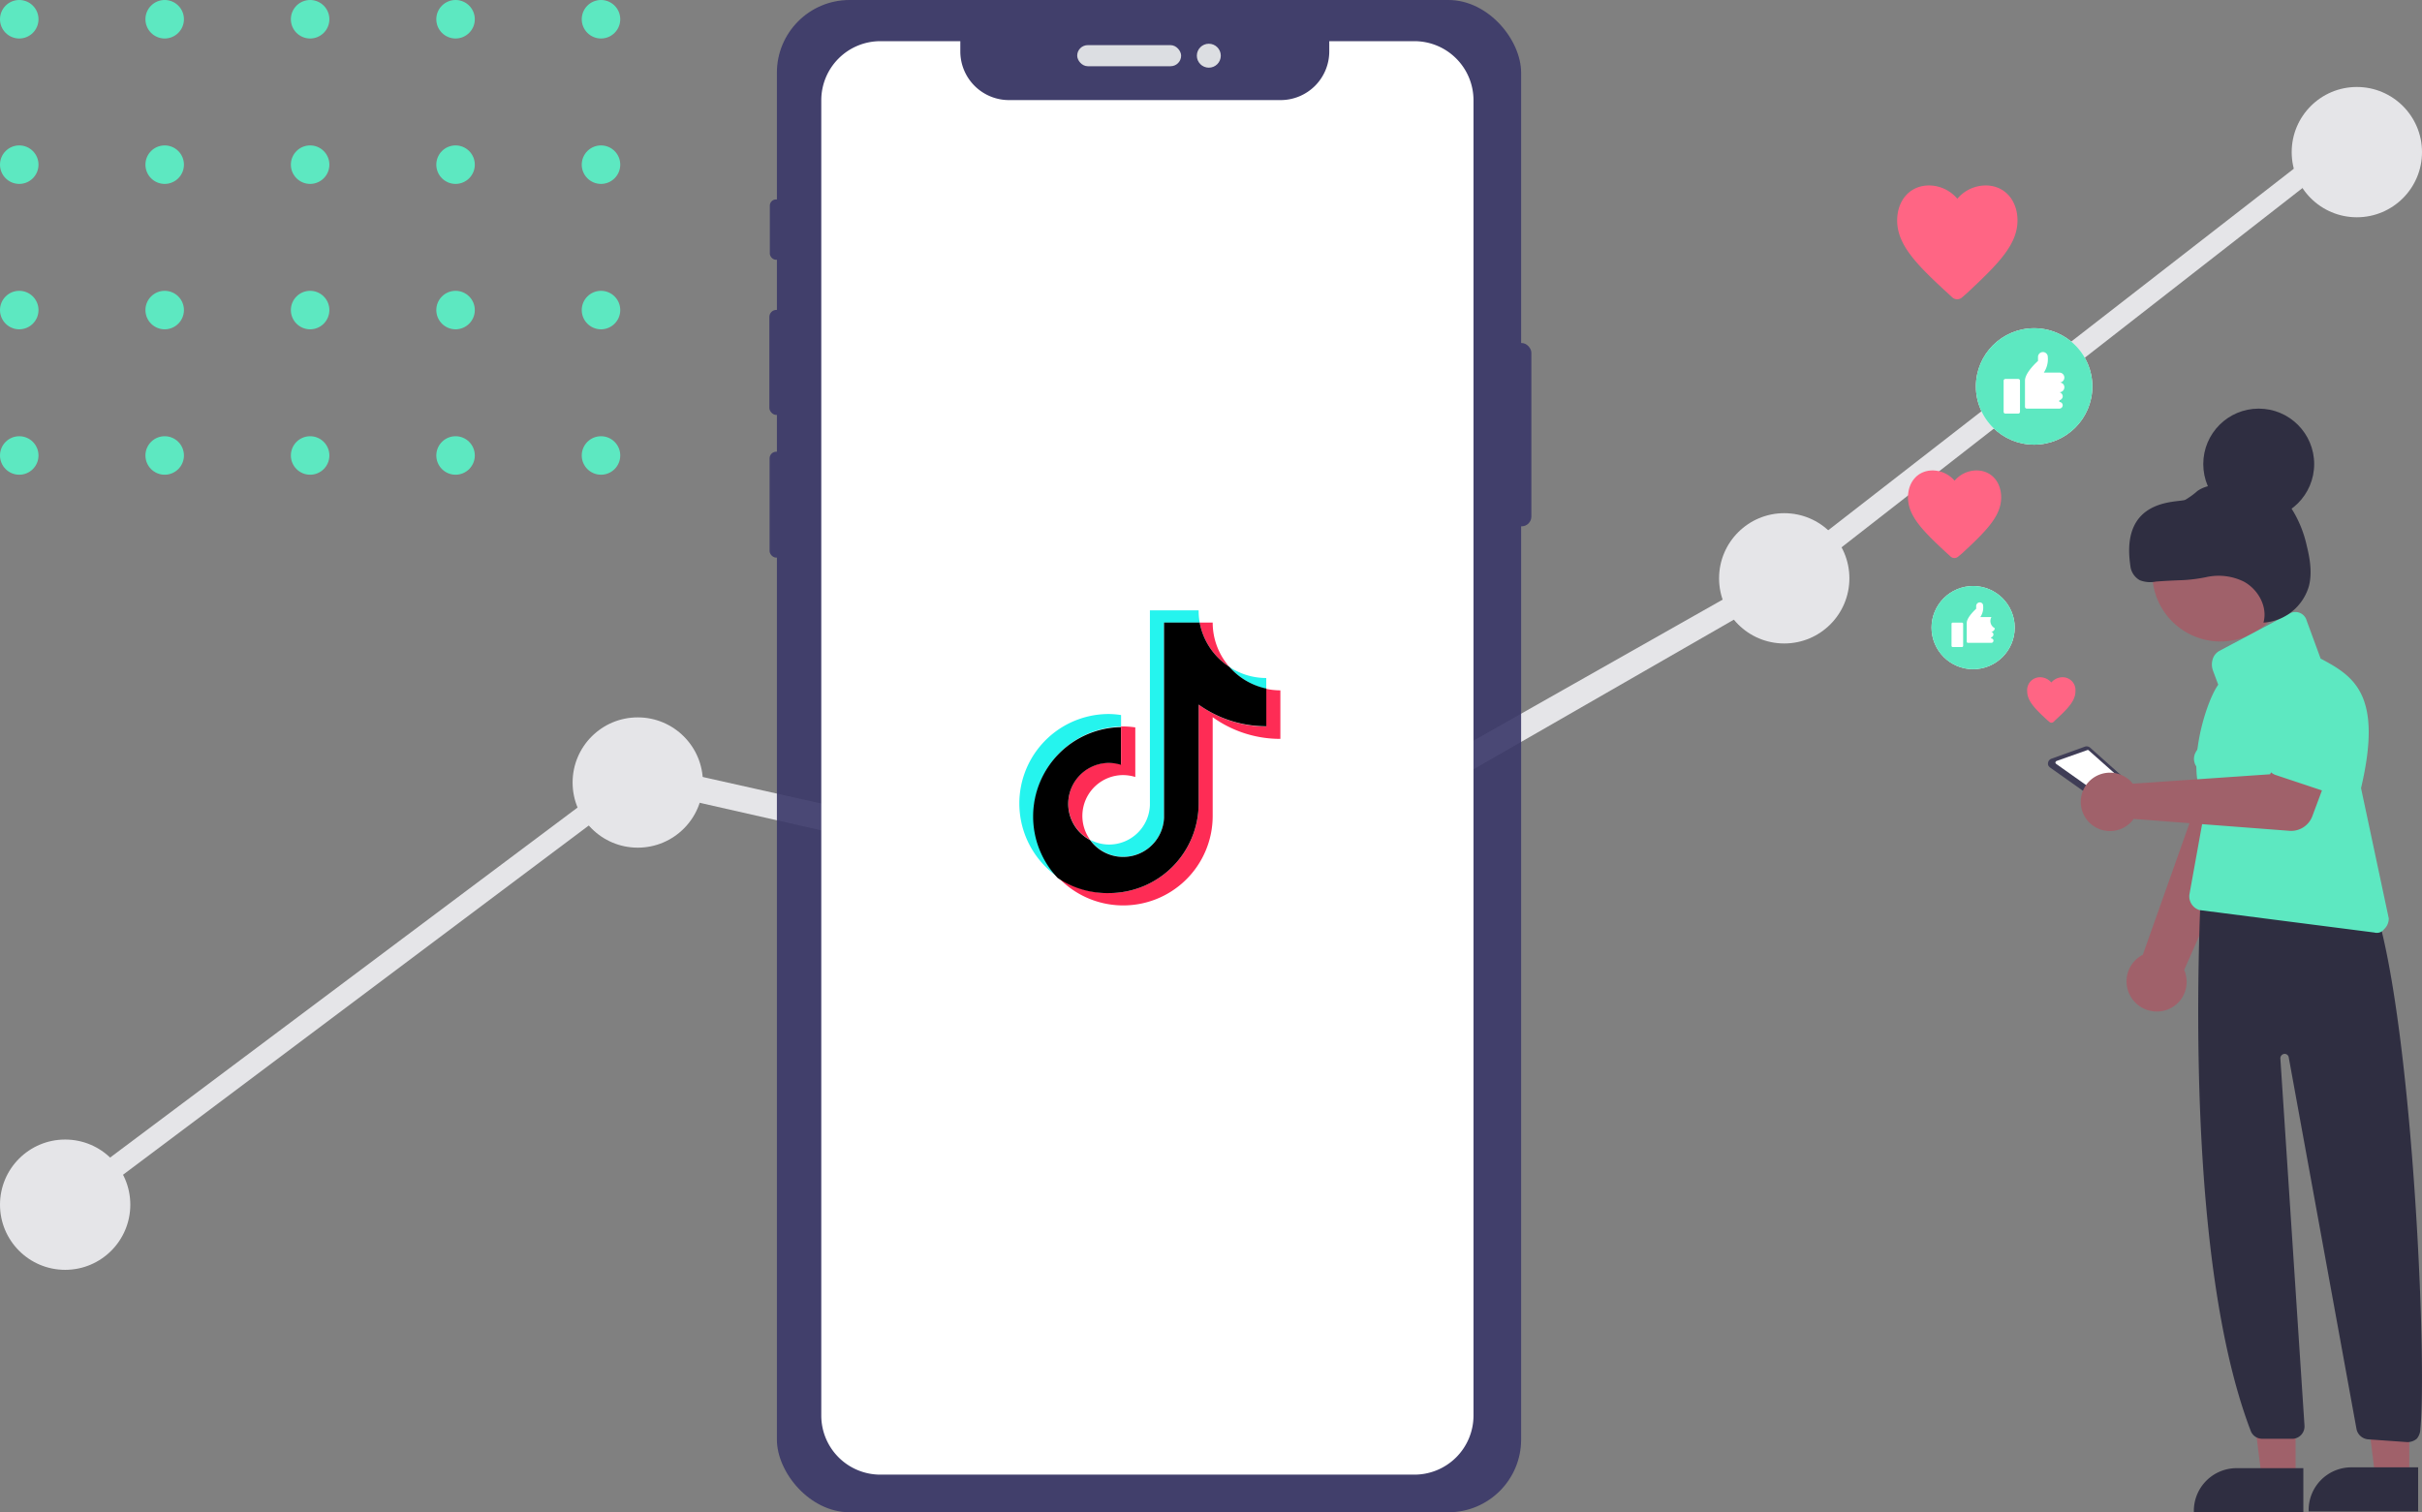<?xml version="1.0" encoding="utf-8"?>
<svg xmlns="http://www.w3.org/2000/svg" xmlns:xlink="http://www.w3.org/1999/xlink" width="566.209" height="353.598" viewBox="0 0 566.209 353.598">
  <rect x="0" y="0" width="566.209" height="353.598" fill="#808080" stroke="none"/>
  <defs>
    <clipPath id="clip-path">
      <rect width="154.498" height="111" fill="none"/>
    </clipPath>
  </defs>
  <g id="social_ads_tiktok" transform="translate(240.244 -90.863)">
    <g id="Groupe_3786" data-name="Groupe 3786" transform="translate(-1598.644 -562.198)">
      <circle id="Ellipse_1908" data-name="Ellipse 1908" cx="15.232" cy="15.232" r="15.232" transform="translate(1358.4 919.514)" fill="#e5e5e8"/>
      <circle id="Ellipse_1909" data-name="Ellipse 1909" cx="15.232" cy="15.232" r="15.232" transform="translate(1492.262 820.8)" fill="#e5e5e8"/>
      <circle id="Ellipse_1910" data-name="Ellipse 1910" cx="15.232" cy="15.232" r="15.232" transform="translate(1624.198 881.334) rotate(-80.782)" fill="#e5e5e8"/>
      <circle id="Ellipse_1911" data-name="Ellipse 1911" cx="15.232" cy="15.232" r="15.232" transform="translate(1760.282 773.055)" fill="#e5e5e8"/>
      <circle id="Ellipse_1912" data-name="Ellipse 1912" cx="15.232" cy="15.232" r="15.232" transform="translate(1894.146 673.4)" fill="#e5e5e8"/>
      <path id="Tracé_13404" data-name="Tracé 13404" d="M435.878,272.514,301.428,242.043l-132.4,99.3-2.929-4.1,135.328-101.35L435,265.777,567.984,190.49h.293L702.433,86.3l1.757,4.687-133.278,103.9Z" transform="translate(1206.066 595.452)" fill="#e5e5e8"/>
    </g>
    <g id="Grille_de_répétition_39" data-name="Grille de répétition 39" transform="translate(-240.244 90.864)" clip-path="url(#clip-path)">
      <g transform="translate(-655 -193)">
        <circle id="Ellipse_8" data-name="Ellipse 8" cx="4.5" cy="4.5" r="4.5" transform="translate(655 193)" fill="#5de8c1"/>
      </g>
      <g transform="translate(-621 -193)">
        <circle id="Ellipse_8-2" data-name="Ellipse 8" cx="4.5" cy="4.5" r="4.5" transform="translate(655 193)" fill="#5de8c1"/>
      </g>
      <g transform="translate(-587 -193)">
        <circle id="Ellipse_8-3" data-name="Ellipse 8" cx="4.5" cy="4.5" r="4.5" transform="translate(655 193)" fill="#5de8c1"/>
      </g>
      <g transform="translate(-553 -193)">
        <circle id="Ellipse_8-4" data-name="Ellipse 8" cx="4.5" cy="4.5" r="4.5" transform="translate(655 193)" fill="#5de8c1"/>
      </g>
      <g transform="translate(-519 -193)">
        <circle id="Ellipse_8-5" data-name="Ellipse 8" cx="4.5" cy="4.5" r="4.5" transform="translate(655 193)" fill="#5de8c1"/>
      </g>
      <g transform="translate(-655 -159)">
        <circle id="Ellipse_8-6" data-name="Ellipse 8" cx="4.5" cy="4.5" r="4.5" transform="translate(655 193)" fill="#5de8c1"/>
      </g>
      <g transform="translate(-621 -159)">
        <circle id="Ellipse_8-7" data-name="Ellipse 8" cx="4.5" cy="4.5" r="4.5" transform="translate(655 193)" fill="#5de8c1"/>
      </g>
      <g transform="translate(-587 -159)">
        <circle id="Ellipse_8-8" data-name="Ellipse 8" cx="4.5" cy="4.5" r="4.5" transform="translate(655 193)" fill="#5de8c1"/>
      </g>
      <g transform="translate(-553 -159)">
        <circle id="Ellipse_8-9" data-name="Ellipse 8" cx="4.5" cy="4.5" r="4.5" transform="translate(655 193)" fill="#5de8c1"/>
      </g>
      <g transform="translate(-519 -159)">
        <circle id="Ellipse_8-10" data-name="Ellipse 8" cx="4.5" cy="4.5" r="4.5" transform="translate(655 193)" fill="#5de8c1"/>
      </g>
      <g transform="translate(-655 -125)">
        <circle id="Ellipse_8-11" data-name="Ellipse 8" cx="4.5" cy="4.5" r="4.5" transform="translate(655 193)" fill="#5de8c1"/>
      </g>
      <g transform="translate(-621 -125)">
        <circle id="Ellipse_8-12" data-name="Ellipse 8" cx="4.5" cy="4.5" r="4.5" transform="translate(655 193)" fill="#5de8c1"/>
      </g>
      <g transform="translate(-587 -125)">
        <circle id="Ellipse_8-13" data-name="Ellipse 8" cx="4.5" cy="4.5" r="4.5" transform="translate(655 193)" fill="#5de8c1"/>
      </g>
      <g transform="translate(-553 -125)">
        <circle id="Ellipse_8-14" data-name="Ellipse 8" cx="4.5" cy="4.5" r="4.5" transform="translate(655 193)" fill="#5de8c1"/>
      </g>
      <g transform="translate(-519 -125)">
        <circle id="Ellipse_8-15" data-name="Ellipse 8" cx="4.5" cy="4.5" r="4.5" transform="translate(655 193)" fill="#5de8c1"/>
      </g>
      <g transform="translate(-655 -91)">
        <circle id="Ellipse_8-16" data-name="Ellipse 8" cx="4.5" cy="4.5" r="4.5" transform="translate(655 193)" fill="#5de8c1"/>
      </g>
      <g transform="translate(-621 -91)">
        <circle id="Ellipse_8-17" data-name="Ellipse 8" cx="4.5" cy="4.5" r="4.5" transform="translate(655 193)" fill="#5de8c1"/>
      </g>
      <g transform="translate(-587 -91)">
        <circle id="Ellipse_8-18" data-name="Ellipse 8" cx="4.5" cy="4.5" r="4.5" transform="translate(655 193)" fill="#5de8c1"/>
      </g>
      <g transform="translate(-553 -91)">
        <circle id="Ellipse_8-19" data-name="Ellipse 8" cx="4.5" cy="4.5" r="4.5" transform="translate(655 193)" fill="#5de8c1"/>
      </g>
      <g transform="translate(-519 -91)">
        <circle id="Ellipse_8-20" data-name="Ellipse 8" cx="4.5" cy="4.5" r="4.5" transform="translate(655 193)" fill="#5de8c1"/>
      </g>
    </g>
    <g id="Groupe_1957" data-name="Groupe 1957" transform="translate(-40.637 -503.062)">
      <g id="pc_screen" data-name="pc screen" transform="translate(-240.244 593.925)">
        <g id="Groupe_1541" data-name="Groupe 1541" transform="translate(0 0)">
          <g id="Groupe_3166" data-name="Groupe 3166">
            <g id="undraw_social_dashboard_k3pt" transform="translate(0 0)">
              <g id="Groupe_3296" data-name="Groupe 3296" transform="translate(220.497 0)" opacity="0.9">
                <rect id="Rectangle_2381" data-name="Rectangle 2381" width="5.201" height="42.862" rx="2.29" transform="translate(172.939 80.206)" fill="#3a3768"/>
                <rect id="Rectangle_2382" data-name="Rectangle 2382" width="2.917" height="14.111" rx="1.459" transform="translate(0.106 46.631)" fill="#3a3768"/>
                <rect id="Rectangle_2383" data-name="Rectangle 2383" width="3.287" height="24.56" rx="1.644" transform="translate(0 72.464)" fill="#3a3768"/>
                <rect id="Rectangle_2384" data-name="Rectangle 2384" width="3.129" height="24.771" rx="1.564" transform="translate(0.053 105.617)" fill="#3a3768"/>
                <rect id="Rectangle_2385" data-name="Rectangle 2385" width="173.984" height="353.598" rx="17" transform="translate(1.761 0)" fill="#3a3768"/>
                <rect id="Rectangle_2386" data-name="Rectangle 2386" width="24.296" height="4.931" rx="2.465" transform="translate(71.965 10.554)" fill="#e6e8ec"/>
                <circle id="Ellipse_1292" data-name="Ellipse 1292" cx="2.8" cy="2.8" r="2.8" transform="translate(99.935 10.225)" fill="#e6e8ec"/>
              </g>
              <path id="Tracé_10315" data-name="Tracé 10315" d="M625.443,176.84h-19.9v2.4a11.376,11.376,0,0,1-11.376,11.376h-63.5a11.376,11.376,0,0,1-11.376-11.376v-2.4H500.6a13.812,13.812,0,0,0-13.812,13.818V498.2A13.812,13.812,0,0,0,500.6,512.018H625.443A13.818,13.818,0,0,0,639.261,498.2V190.658a13.818,13.818,0,0,0-13.818-13.818Z" transform="translate(-254.153 -167.213)" fill="#fff"/>
              <g id="Groupe_3792" data-name="Groupe 3792" transform="translate(228.829 109.814)">
                <g id="页面1" transform="translate(49.127 32.896)">
                  <g id="编组-2" transform="translate(0.979)">
                    <path id="路径" d="M23.782,13.931V11.242A19.83,19.83,0,0,0,20.961,11,20.915,20.915,0,0,0,8.971,49.083a20.893,20.893,0,0,1,14.81-35.152Z" transform="translate(0 13.243)" fill="#25f4ee"/>
                    <path id="路径-2" data-name="路径" d="M15.234,57.632a9.565,9.565,0,0,0,9.543-9.146V2.887h8.331A15.614,15.614,0,0,1,32.866,0H21.471V45.554a9.565,9.565,0,0,1-9.543,9.212,9.7,9.7,0,0,1-4.408-1.1A9.565,9.565,0,0,0,15.234,57.632Z" transform="translate(9.054)" fill="#25f4ee"/>
                    <path id="路径-3" data-name="路径" d="M30.9,11.135V8.6A15.559,15.559,0,0,1,22.281,6,15.8,15.8,0,0,0,30.9,11.135Z" transform="translate(26.824 7.223)" fill="#25f4ee"/>
                    <path id="路径-4" data-name="路径" d="M26.073,11.658A15.691,15.691,0,0,1,22.172,1.3H19.131a15.779,15.779,0,0,0,6.942,10.358Z" transform="translate(23.031 1.565)" fill="#fe2c55"/>
                    <path id="路径-5" data-name="路径" d="M14.709,20.8A9.565,9.565,0,0,0,10.3,38.833a9.543,9.543,0,0,1,7.736-15.141,10.053,10.053,0,0,1,2.821.441V12.54a20.013,20.013,0,0,0-2.821-.22H17.53v8.816A9.81,9.81,0,0,0,14.709,20.8Z" transform="translate(6.251 14.832)" fill="#fe2c55"/>
                    <path id="路径-6" data-name="路径" d="M52.821,8.33v8.816a27.041,27.041,0,0,1-15.8-5.135V35.173A20.959,20.959,0,0,1,16.06,56.088,20.738,20.738,0,0,1,4.071,52.3,20.915,20.915,0,0,0,40.3,38.06v-23.1a27.085,27.085,0,0,0,15.824,5.069V8.683A16.152,16.152,0,0,1,52.821,8.33Z" transform="translate(4.901 10.028)" fill="#fe2c55"/>
                    <path id="路径-7" data-name="路径" d="M40.161,43.637V20.474a27.041,27.041,0,0,0,15.824,5.069V16.727a15.8,15.8,0,0,1-8.639-5.069A15.779,15.779,0,0,1,40.4,1.3H32.072V46.92a9.565,9.565,0,0,1-17.3,5.223A9.565,9.565,0,0,1,19.18,34.116,9.807,9.807,0,0,1,22,34.557V25.741A20.893,20.893,0,0,0,7.19,61,20.739,20.739,0,0,0,19.2,64.551,20.959,20.959,0,0,0,40.161,43.637Z" transform="translate(1.759 1.565)"/>
                  </g>
                </g>
              </g>
            </g>
          </g>
        </g>
      </g>
    </g>
    <g id="Groupe_3785" data-name="Groupe 3785" transform="translate(-1316.237 -2229.006)">
      <ellipse id="Ellipse_2178" data-name="Ellipse 2178" cx="9.723" cy="9.723" rx="9.723" ry="9.723" transform="translate(1527.544 2456.898)" fill="#fff"/>
      <path id="Tracé_15155" data-name="Tracé 15155" d="M225.623,144.4a9.723,9.723,0,1,0,9.723,9.723,9.71,9.71,0,0,0-9.723-9.723Zm-2.334,14a.279.279,0,0,1-.259.259h-2.2a.279.279,0,0,1-.259-.259v-5.186a.279.279,0,0,1,.259-.259h2.2a.279.279,0,0,1,.259.259h0Zm7.39-4.149a.858.858,0,0,1-.843.843h0a.656.656,0,0,1,.519.778.7.7,0,0,1-.519.519v.259a.519.519,0,1,1,0,1.037h-5.445a.279.279,0,0,1-.259-.259v-4.408c0-1.361,2.2-3.306,2.2-3.306v-.648a.858.858,0,0,1,.843-.843.77.77,0,0,1,.778.648v.065a3.991,3.991,0,0,1-.648,2.722H229.9a1.878,1.878,0,0,0,.778,2.593Z" transform="translate(1311.644 2312.498)" fill="#5de8c1"/>
      <ellipse id="Ellipse_2179" data-name="Ellipse 2179" cx="13.612" cy="13.612" rx="13.612" ry="13.612" transform="translate(1537.915 2396.614)" fill="#fff"/>
      <path id="Tracé_15156" data-name="Tracé 15156" d="M245.512,51.4a13.612,13.612,0,1,0,13.612,13.612h0A13.611,13.611,0,0,0,245.512,51.4Zm-3.306,19.576a.418.418,0,0,1-.389.389h-3.047a.418.418,0,0,1-.389-.389V63.651a.418.418,0,0,1,.389-.389h3.047a.418.418,0,0,1,.389.389Zm10.371-5.769a1.162,1.162,0,0,1-1.167,1.167h0a1,1,0,0,1,.778,1.1,1.054,1.054,0,0,1-.778.778v.389a.778.778,0,0,1,0,1.556h-7.649a.418.418,0,0,1-.389-.389V63.651c0-1.945,3.047-4.6,3.047-4.6v-.907a1.147,1.147,0,0,1,2.269-.259v.065a5.684,5.684,0,0,1-.908,3.824h3.63a1.167,1.167,0,0,1,0,2.334,1.072,1.072,0,0,1,1.167,1.1Z" transform="translate(1306.015 2345.214)" fill="#5de8c1"/>
      <path id="Tracé_15157" data-name="Tracé 15157" d="M294.894,258.938a6.9,6.9,0,0,0,5.186-8.362,4.119,4.119,0,0,0-.389-1.167l25.669-58.015L310.645,187.7l-20.613,58.145a6.99,6.99,0,0,0-3.047,9.4,7.09,7.09,0,0,0,7.908,3.695Z" transform="translate(1286.905 2297.266)" fill="#a0616a"/>
      <path id="Tracé_15158" data-name="Tracé 15158" d="M326.595,205.526l-14.261-6.677a3.13,3.13,0,0,1-1.491-4.149l.194-.389,8.686-13.094a8.67,8.67,0,0,1,15.687,7.39l-4.473,15.038a3.115,3.115,0,0,1-3.889,2.074,3.161,3.161,0,0,1-.454-.194Z" transform="translate(1278.346 2301.284)" fill="#5de8c1"/>
      <path id="Tracé_15159" data-name="Tracé 15159" d="M258.419,207.2l15.751,11.149a1.074,1.074,0,0,0,1.361,0l4.278-3.176a1.151,1.151,0,0,0,.259-1.621l-.194-.194-12.122-10.825a1.283,1.283,0,0,0-1.167-.259l-7.908,2.852a1.226,1.226,0,0,0-.713,1.556,1.748,1.748,0,0,0,.454.519Z" transform="translate(1296.867 2292.157)" fill="#3f3d56"/>
      <path id="Tracé_15160" data-name="Tracé 15160" d="M260.785,206.818l14.2,10.047a.392.392,0,0,0,.519,0l3.824-2.852a.41.41,0,0,0,.065-.583h0l-.065-.065-10.955-9.723a.305.305,0,0,0-.389-.065l-7.13,2.528a.441.441,0,0,0-.259.519l.194.194Z" transform="translate(1295.928 2291.695)" fill="#fff"/>
      <path id="Tracé_15161" data-name="Tracé 15161" d="M340.833,449.66h-7.908L329.1,419h11.733Z" transform="translate(1271.821 2215.896)" fill="#a0616a"/>
      <path id="Tracé_15162" data-name="Tracé 15162" d="M336.5,472.607H310.9v-.324a9.987,9.987,0,0,1,9.982-9.982H336.5Z" transform="translate(1277.964 2200.86)" fill="#2f2e41"/>
      <path id="Tracé_15163" data-name="Tracé 15163" d="M381.833,449.66h-7.908L370.1,419h11.733Z" transform="translate(1257.397 2215.896)" fill="#a0616a"/>
      <path id="Tracé_15164" data-name="Tracé 15164" d="M377.5,472.607H351.9v-.324a9.987,9.987,0,0,1,9.982-9.982H377.5Z" transform="translate(1263.8 2200.664)" fill="#2f2e41"/>
      <path id="Tracé_15165" data-name="Tracé 15165" d="M361.1,377.319h-.194l-9.14-.648a3.045,3.045,0,0,1-2.658-2.269l-15.881-87.12a.966.966,0,0,0-1.167-.713,1.051,1.051,0,0,0-.778,1.037l5.639,85.823a2.9,2.9,0,0,1-2.658,3.111h-7.2a2.865,2.865,0,0,1-2.723-1.88c-17.5-45.828-11.149-135.606-11.084-136.513l.648-.648h0l34.874,6.028.065.065c11.927,8.751,17.048,111.168,15.168,130.679a3.629,3.629,0,0,1-.843,2.269A3.41,3.41,0,0,1,361.1,377.319Z" transform="translate(1277.807 2279.747)" fill="#2f2e41"/>
      <ellipse id="Ellipse_2180" data-name="Ellipse 2180" cx="15.946" cy="15.946" rx="15.946" ry="15.946" transform="translate(1579.141 2437.971)" fill="#a0616a"/>
      <path id="Tracé_15166" data-name="Tracé 15166" d="M352.648,228.775a1.1,1.1,0,0,1-.454-.065l-40.9-5.251a3.346,3.346,0,0,1-2.4-3.63l3.889-21.585c-5.186-6.482-.259-23.206,2.852-27.484l-1.232-3.306a4.148,4.148,0,0,1-.065-2.658,3.312,3.312,0,0,1,1.556-1.945l16.594-8.816a2.719,2.719,0,0,1,3.824,1.75l3.241,8.816h-.065c7.779,4.149,14.714,8.3,9.529,30.336L355.5,225.4a3.384,3.384,0,0,1-1.1,2.528A2.012,2.012,0,0,1,352.648,228.775Z" transform="translate(1278.933 2309.214)" fill="#5de8c1"/>
      <path id="Tracé_15167" data-name="Tracé 15167" d="M281.181,209.927a7.773,7.773,0,0,1,.713.778l32.086-2.2,3.435-7,11.279,3.824-4.862,13.029a5.289,5.289,0,0,1-5.251,3.371l-36.494-2.787a6.827,6.827,0,1,1-1.556-9.529,4.539,4.539,0,0,1,.648.519Z" transform="translate(1292.71 2292.41)" fill="#a0616a"/>
      <path id="Tracé_15168" data-name="Tracé 15168" d="M336.984,198.521a3.075,3.075,0,0,1,.065-2.4l6.612-13.029a8.087,8.087,0,0,1,15.363,5.056L356.5,202.6a2.976,2.976,0,0,1-3.371,2.4.922.922,0,0,1-.389-.13l-14-4.667A3.187,3.187,0,0,1,336.984,198.521Z" transform="translate(1269.122 2300.836)" fill="#5de8c1"/>
      <path id="Tracé_15169" data-name="Tracé 15169" d="M256.558,187.736a.7.7,0,0,1-.972,0l-.389-.324c-3.047-2.787-4.8-4.6-4.8-6.871a3,3,0,0,1,2.982-3.241,3.453,3.453,0,0,1,2.658,1.232A3.453,3.453,0,0,1,258.7,177.3a3,3,0,0,1,2.982,3.241c0,2.269-1.75,4.084-4.8,6.871Z" transform="translate(1299.507 2300.925)" fill="#ff6584"/>
      <path id="Tracé_15170" data-name="Tracé 15170" d="M219.2,122.795a1.33,1.33,0,0,1-1.88,0l-.713-.648c-5.834-5.38-9.2-8.816-9.2-13.159,0-3.565,2.269-6.288,5.769-6.288a6.863,6.863,0,0,1,5.121,2.4,6.759,6.759,0,0,1,5.121-2.4c3.5,0,5.769,2.722,5.769,6.288,0,4.343-3.371,7.779-9.2,13.159Z" transform="translate(1314.634 2327.168)" fill="#ff6584"/>
      <path id="Tracé_15171" data-name="Tracé 15171" d="M218.733,26.023a1.722,1.722,0,0,1-2.4,0l-.907-.843C207.843,18.244,203.5,13.707,203.5,8.067c0-4.6,2.917-8.167,7.454-8.167a8.7,8.7,0,0,1,6.612,3.111A8.7,8.7,0,0,1,224.178-.1c4.537,0,7.454,3.565,7.454,8.167,0,5.639-4.408,10.112-11.927,17.113Z" transform="translate(1316.006 2363.332)" fill="#ff6584"/>
      <ellipse id="Ellipse_2181" data-name="Ellipse 2181" cx="12.964" cy="12.964" rx="12.964" ry="12.964" transform="translate(1591.068 2415.413)" fill="#2f2e41"/>
      <path id="Tracé_15172" data-name="Tracé 15172" d="M293.41,130.4a6.713,6.713,0,0,1-3.76-.324,4.365,4.365,0,0,1-2.2-3.371c-2.4-16.076,11.214-14.714,12.835-15.427a17.8,17.8,0,0,0,2.852-2.074c2.139-1.491,4.862-1.556,7.454-1.621,3.047-.065,6.223-.13,9.075,1.1a13.537,13.537,0,0,1,6.028,5.575,27.22,27.22,0,0,1,2.982,7.714c.778,3.111,1.3,6.417.519,9.464a11.856,11.856,0,0,1-10.631,8.556c1.037-3.695-1.232-7.779-4.6-9.594a13.343,13.343,0,0,0-8.816-1.037,35.847,35.847,0,0,1-5.834.713C297.3,130.142,294.966,130.272,293.41,130.4Z" transform="translate(1286.574 2325.46)" fill="#2f2e41"/>
    </g>
  </g>
</svg>
